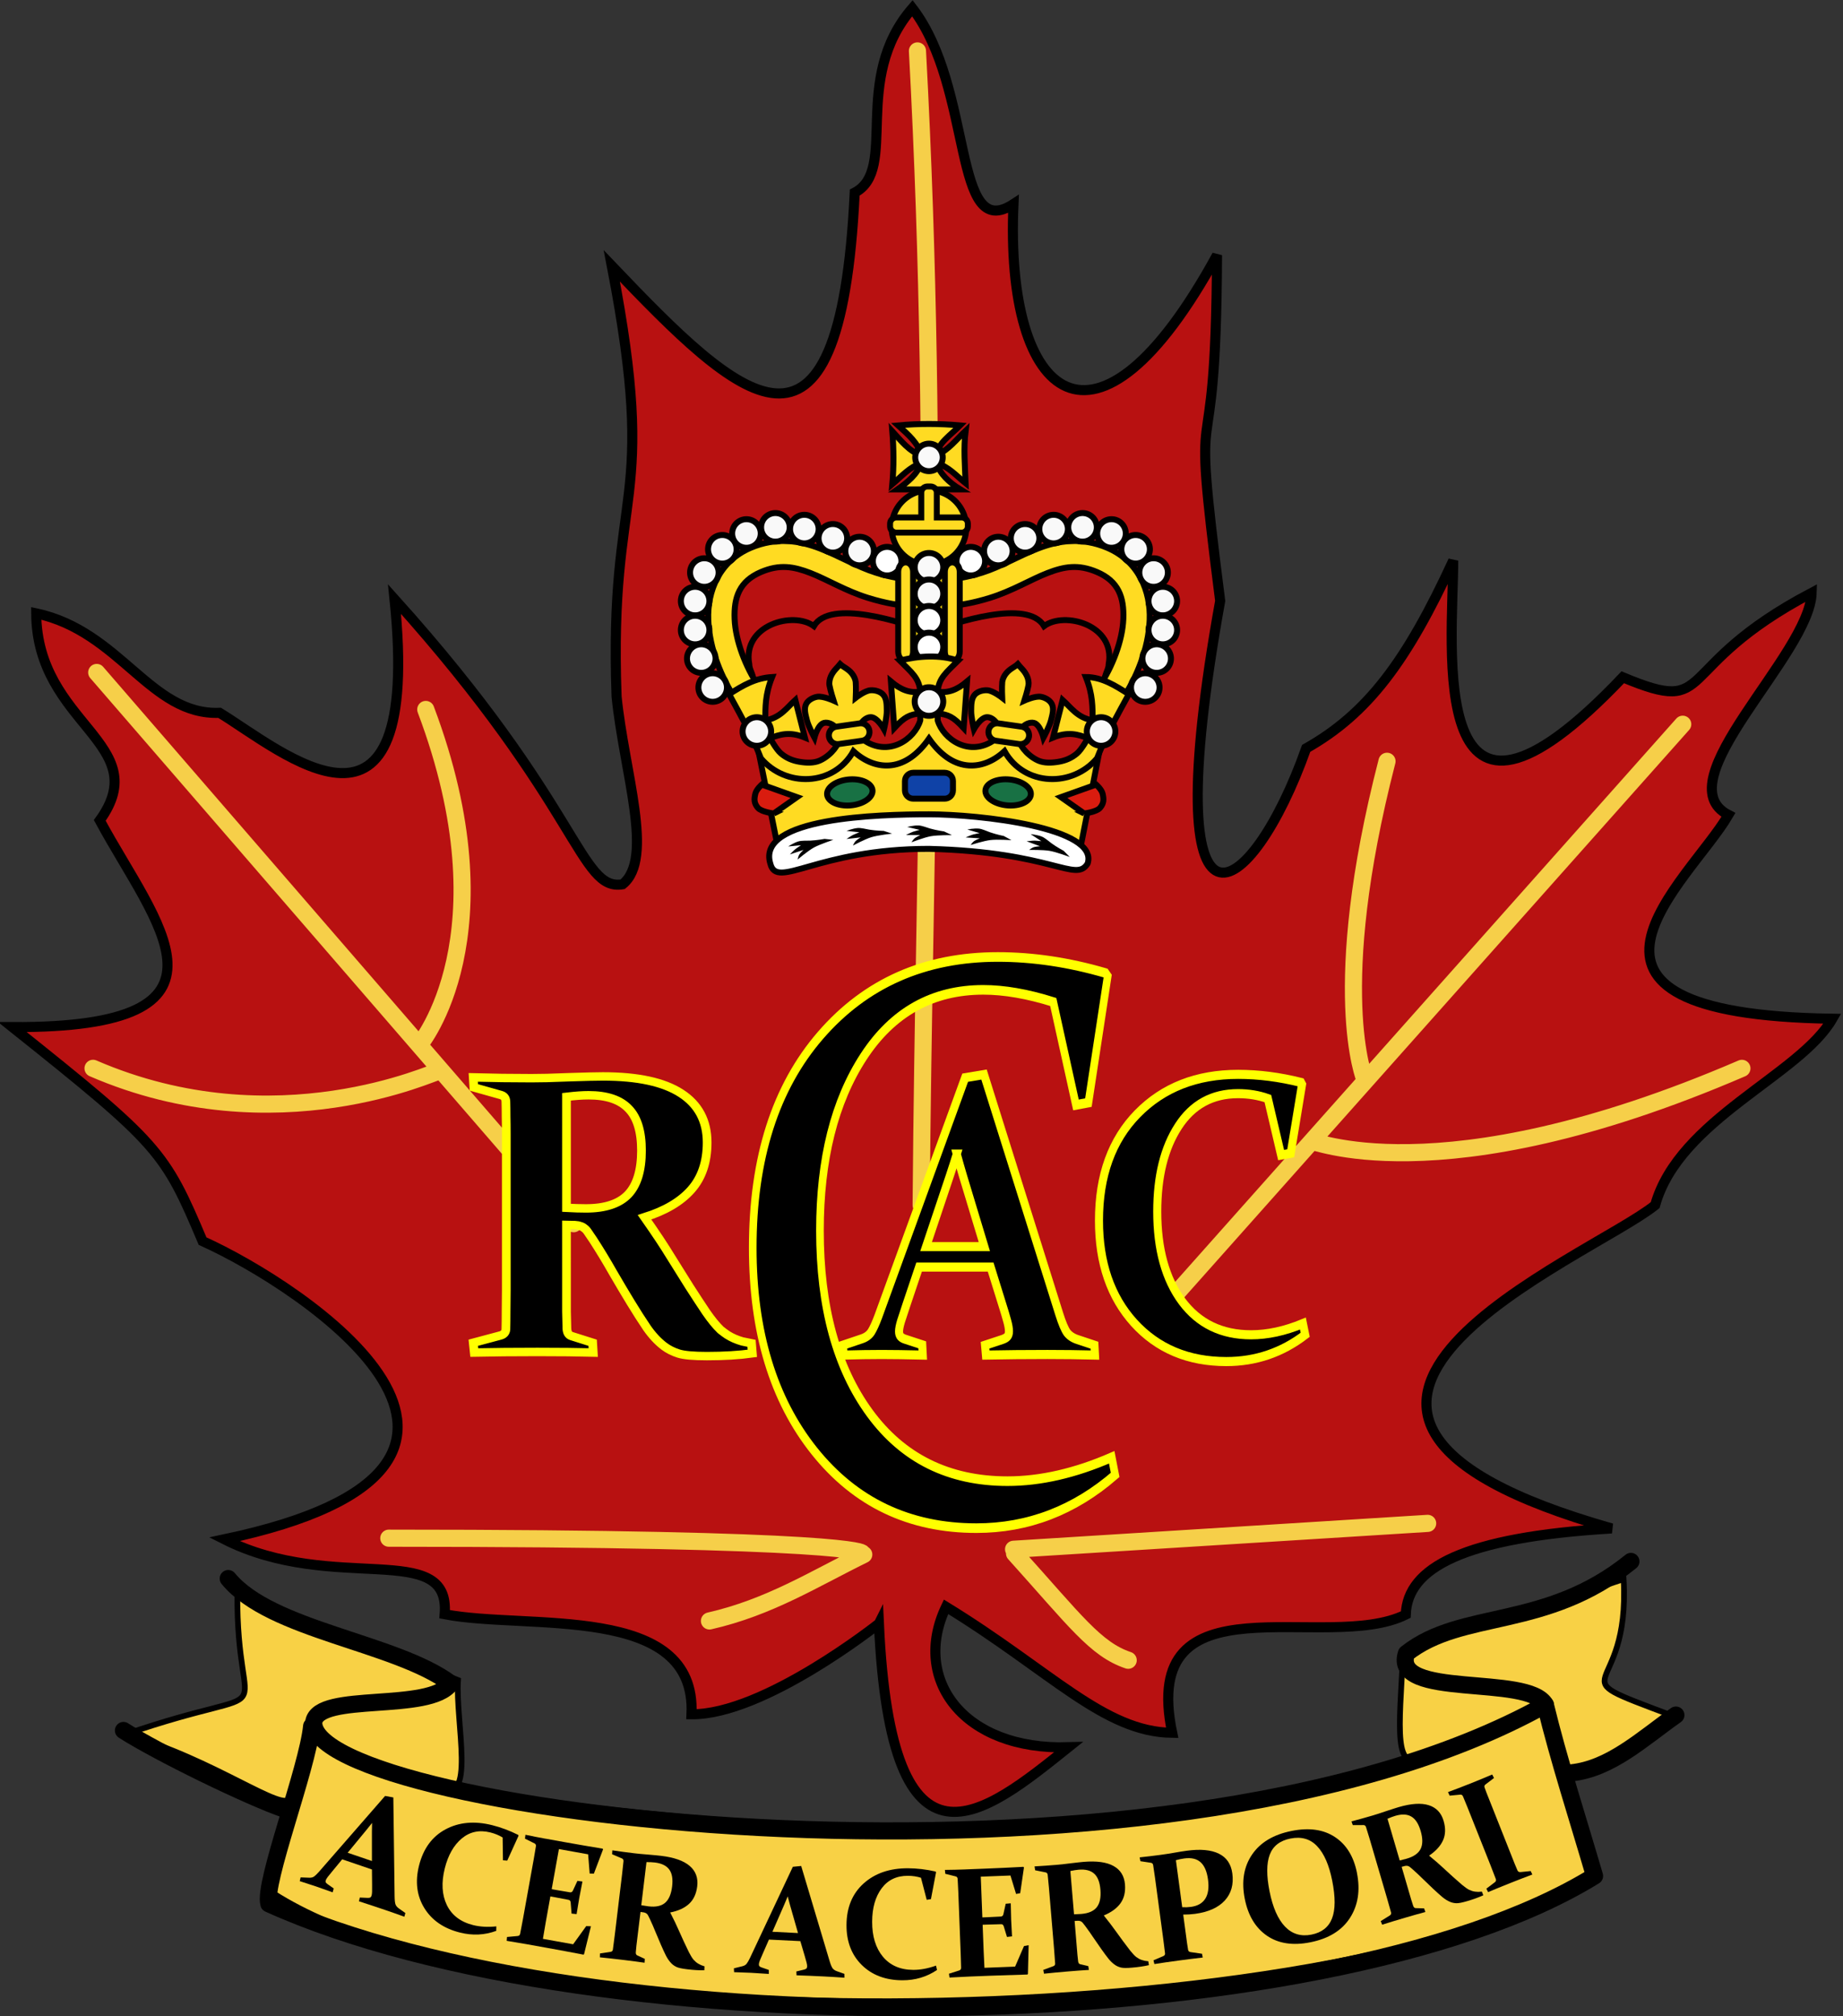 <?xml version="1.0" encoding="UTF-8" standalone="no"?>
<!-- Created with Inkscape (http://www.inkscape.org/) -->

<svg
   xmlns:dc="http://purl.org/dc/elements/1.1/"
   xmlns:cc="http://creativecommons.org/ns#"
   xmlns:rdf="http://www.w3.org/1999/02/22-rdf-syntax-ns#"
   xmlns:svg="http://www.w3.org/2000/svg"
   xmlns="http://www.w3.org/2000/svg"
   xmlns:sodipodi="http://sodipodi.sourceforge.net/DTD/sodipodi-0.dtd"
   xmlns:inkscape="http://www.inkscape.org/namespaces/inkscape"
   width="823.26"
   height="900"
   viewBox="0 0 217.821 238.125"
   version="1.1"
   id="svg4584"
   inkscape:version="0.92.1 r15371"
   sodipodi:docname="RCACC Badge.svg"
   inkscape:export-filename="C:\Users\McCracken\Desktop\Vexillography\Complete PNG\RCACC Badge.png"
   inkscape:export-xdpi="140.40219"
   inkscape:export-ydpi="140.40219">
  <rect x="0" y="0" width="217.821" height="238.125" fill="#333333" stroke="none"/>
  <defs
     id="defs4578">
    <inkscape:perspective
       id="perspective64650"
       inkscape:persp3d-origin="0.50000001 : 0.33333334 : 1"
       inkscape:vp_z="1 : 0.50000001 : 1"
       inkscape:vp_y="0 : 1000 : 0"
       inkscape:vp_x="0 : 0.50000001 : 1"
       sodipodi:type="inkscape:persp3d" />
    <inkscape:perspective
       sodipodi:type="inkscape:persp3d"
       inkscape:vp_x="0 : 526.1811 : 1"
       inkscape:vp_y="0 : 1000 : 0"
       inkscape:vp_z="744.0945 : 526.1811 : 1"
       inkscape:persp3d-origin="372.04725 : 350.7874 : 1"
       id="perspective64901" />
  </defs>
  <sodipodi:namedview
     id="base"
     pagecolor="#ffffff"
     bordercolor="#666666"
     borderopacity="1.0"
     inkscape:pageopacity="0.0"
     inkscape:pageshadow="2"
     inkscape:zoom="1.2782552"
     inkscape:cx="439.21567"
     inkscape:cy="415.90175"
     inkscape:document-units="px"
     inkscape:current-layer="layer1"
     showgrid="false"
     units="px"
     inkscape:window-width="1280"
     inkscape:window-height="750"
     inkscape:window-x="-8"
     inkscape:window-y="-8"
     inkscape:window-maximized="1"
     inkscape:snap-bbox="true"
     inkscape:snap-bbox-midpoints="true"
     inkscape:snap-nodes="false"
     inkscape:snap-bbox-edge-midpoints="false"
     inkscape:bbox-nodes="false"
     inkscape:snap-global="true"
     inkscape:pagecheckerboard="true" />
  <g
     inkscape:label="Layer 1"
     inkscape:groupmode="layer"
     id="layer1"
     transform="translate(0,-58.875)">
    <g
       transform="matrix(0.021,0,0,0.021,-207.472,-28.64)"
       id="g4291" />
    <g
       id="g4657"
       transform="matrix(2.995,0,0,2.995,0.493,-592.479)">
      <path
         sodipodi:nodetypes="ccccccccccccccccccccccccccccccc"
         inkscape:connector-curvature="0"
         id="path8735"
         d="m 34.519,281.511 c 0.483,10.587 4.165,7.526 7.476,4.877 -4.138,0.126 -6.196,-2.673 -4.827,-5.539 4.145,2.539 6.228,4.937 8.924,4.97 -1.321,-6.316 6.09,-3.104 9.218,-4.663 0.061,-1.852 2.291,-3.049 8.126,-3.397 -16.173,-4.591 -0.835,-10.683 1.715,-12.752 0.943,-3.383 5.714,-5.124 6.993,-7.35 -12.159,-0.181 -5.633,-5.408 -4.102,-8.038 -2.558,-1.315 3.213,-6.315 3.285,-8.759 -5.624,2.961 -3.725,4.889 -7.454,3.33 -7.819,8.228 -6.702,-1.167 -6.691,-4.599 -1.832,3.972 -3.371,6.031 -5.803,7.404 -2.14,6.048 -6.034,8.849 -3.393,-5.817 -1.232,-9.615 -0.167,-3.684 -0.125,-13.635 -4.778,8.747 -8.378,5.749 -8.032,-2.015 -2.429,1.585 -1.55,-4.546 -3.989,-7.724 -2.439,2.812 -0.53,6.356 -2.276,7.273 -0.578,12.019 -4.584,8.126 -9.585,2.891 1.864,9.665 -0.122,8.482 0.188,16.985 0.3,2.983 1.5,6.389 0.238,7.402 -1.701,0.282 -1.641,-3.075 -9.001,-11.247 1.112,10.819 -4.452,5.983 -6.901,4.485 -2.742,0.109 -3.908,-3.211 -7.239,-3.923 0.028,4.401 4.701,5.124 2.508,8.165 2.189,4.063 6.085,8.198 -3.448,8.151 5.804,4.628 6.007,4.897 7.505,8.441 3.981,1.791 14.645,8.848 0.861,11.76 4.329,2.181 8.932,-0.013 8.693,2.955 3.266,0.632 9.948,-0.467 9.74,3.945 2.859,0.029 7.396,-3.576 7.396,-3.576 z"
         style="fill:#b81111;fill-opacity:1;stroke:#000000;stroke-width:0.397;stroke-linecap:butt;stroke-linejoin:miter;stroke-miterlimit:4;stroke-dasharray:none;stroke-opacity:1" />
      <path
         sodipodi:nodetypes="cccccccccccccccccccccc"
         inkscape:connector-curvature="0"
         d="m 36.04,219.489 c 0.912,16.9 0.259,30.671 0.146,45.522 m 19.987,12.548 -16.34,1.021 m 4.523,4.377 c -1.285,-0.431 -2.082,-1.546 -4.485,-4.213 m -12.039,2.663 c 2.365,-0.537 4.14,-1.665 6.089,-2.619 m -18.743,-0.645 c 18.382,0 18.674,0.584 18.674,0.584 m 34.722,-19.113 c -12.136,5.225 -17.172,2.669 -16.923,2.918 m 2.918,-15.028 c -2.334,9.046 -0.875,12.548 -0.875,12.548 M 66.239,246.043 46.106,268.659 M 16.637,245.46 c 3.355,8.9 -0.23,13.2 -0.23,13.2 m -12.9,0.953 c 7.242,3.136 13.584,0.058 13.568,0.146 M 3.652,244.001 c 17.945,20.718 18.82,21.74 18.82,21.74"
         style="fill:none;stroke:#f6cf49;stroke-width:0.676;stroke-linecap:round;stroke-linejoin:bevel;stroke-miterlimit:4;stroke-dasharray:none;stroke-opacity:1"
         id="path10520" />
      <g
         aria-label="R"
         transform="matrix(0.273,0,0,0.264,-97.832,188.804)"
         style="font-style:normal;font-variant:normal;font-weight:bold;font-stretch:normal;font-size:60px;line-height:1.25;font-family:Constantia;-inkscape-font-specification:'Constantia, Bold';font-variant-ligatures:normal;font-variant-caps:normal;font-variant-numeric:normal;font-feature-settings:normal;text-align:start;letter-spacing:0px;word-spacing:0px;writing-mode:lr-tb;text-anchor:start;fill:#000000;fill-opacity:1;stroke:#ffff00;stroke-width:1.259;stroke-miterlimit:4;stroke-dasharray:none;stroke-opacity:1"
         id="flowRoot8737-84">
        <path
           d="m 439.641,301.387 q 0,1.758 0,3.164 0.029,1.377 0.059,2.52 0.029,0.938 0.674,1.143 l 3.047,0.996 0.088,1.465 q -3.252,-0.088 -8.057,-0.088 -5.127,0 -9.141,0.088 l -0.146,-1.465 3.926,-1.084 q 0.732,-0.205 0.791,-0.908 0.029,-1.172 0.029,-2.607 0.029,-1.465 0.029,-3.223 v -23.35 q 0,-1.465 -0.029,-2.666 0,-1.201 -0.029,-2.197 -0.029,-0.762 -0.703,-0.967 l -3.926,-1.143 -0.088,-1.494 q 4.102,0.117 8.408,0.117 0.908,0 2.256,-0.029 1.348,-0.059 3.281,-0.117 1.758,-0.059 2.93,-0.088 1.201,-0.029 1.875,-0.029 7.529,0 11.279,2.52 3.779,2.52 3.779,7.354 0,4.365 -2.314,7.061 -2.285,2.666 -6.738,4.102 2.461,3.633 3.779,5.889 1.348,2.256 2.695,4.453 1.348,2.168 2.432,3.838 1.113,1.67 2.08,2.637 0.527,0.439 0.996,0.762 0.498,0.322 1.025,0.557 0.527,0.234 1.113,0.41 0.615,0.146 1.348,0.293 l 0.117,1.494 q -2.871,0.41 -6.563,0.41 -2.93,0 -4.102,-0.381 -1.172,-0.381 -2.08,-1.084 -1.348,-1.055 -2.49,-2.754 -1.113,-1.699 -2.373,-3.838 -1.26,-2.139 -2.607,-4.541 -1.318,-2.402 -2.783,-4.746 -0.439,-0.674 -0.732,-1.113 -0.264,-0.439 -0.557,-0.645 -0.264,-0.234 -0.586,-0.322 -0.293,-0.117 -0.762,-0.146 l -1.23,-0.029 z m 0,-12.334 q 1.553,0.088 2.813,0.088 4.16,0 6.094,-2.08 1.934,-2.109 1.934,-6.563 0,-4.307 -1.875,-6.27 -1.846,-1.992 -5.772,-1.992 -0.674,0 -1.465,0.059 -0.762,0.059 -1.729,0.176 z"
           style=""
           id="path4659" />
      </g>
      <g
         aria-label="AC"
         transform="matrix(0.235,0,0,0.265,-66.061,188.593)"
         style="font-style:normal;font-variant:normal;font-weight:bold;font-stretch:normal;font-size:60px;line-height:1.25;font-family:Constantia;-inkscape-font-specification:'Constantia, Bold';font-variant-ligatures:normal;font-variant-caps:normal;font-variant-numeric:normal;font-feature-settings:normal;text-align:start;letter-spacing:0px;word-spacing:0px;writing-mode:lr-tb;text-anchor:start;fill:#000000;fill-opacity:1;stroke:#ffff00;stroke-width:1.354;stroke-miterlimit:4;stroke-dasharray:none;stroke-opacity:1"
         id="flowRoot8737-7-4">
        <path
           d="m 434.748,297.578 -2.08,5.479 q -0.615,1.611 -0.967,2.607 -0.322,0.967 -0.322,1.494 0,0.498 0.264,0.762 0.264,0.264 0.82,0.41 l 2.812,0.82 0.088,1.523 q -4.248,-0.088 -6.914,-0.088 -2.783,0 -6.357,0.088 l -0.146,-1.465 3.135,-0.938 q 1.113,-0.322 1.641,-1.055 0.527,-0.762 1.172,-2.285 l 14.59,-35.537 3.164,-0.469 12.627,35.625 q 0.732,2.051 1.318,2.783 0.615,0.703 1.729,1.025 l 2.871,0.85 0.088,1.465 q -3.955,-0.088 -7.969,-0.088 -5.303,0 -10.342,0.088 l -0.146,-1.465 2.9,-0.85 q 0.586,-0.176 0.85,-0.439 0.264,-0.264 0.264,-0.791 0,-0.586 -0.293,-1.523 -0.293,-0.967 -0.85,-2.52 l -1.934,-5.508 z m 6.328,-16.816 q -0.527,1.523 -1.143,3.164 l -4.014,10.605 h 9.785 l -3.604,-10.576 q -0.557,-1.67 -1.025,-3.193 z"
           style=""
           id="path4662" />
        <path
           d="m 497.15,280.644 -1.611,0.264 -2.227,-8.408 q -2.314,-0.732 -5.01,-0.732 -6.475,0 -10.02,4.863 -3.545,4.834 -3.545,12.686 0,8.379 4.16,13.359 4.189,4.98 11.602,4.98 4.131,0 8.701,-1.67 l 0.381,1.67 q -5.859,3.984 -13.242,3.984 -9.58,0 -15.498,-5.771 -5.889,-5.771 -5.889,-15.205 0,-10.049 6.475,-15.908 6.475,-5.859 16.904,-5.859 5.156,0 10.547,1.201 l 0.176,0.293 z"
           style=""
           id="path4664" />
      </g>
      <g
         aria-label="C"
         transform="matrix(0.419,0,0,0.527,-149.169,113.512)"
         style="font-style:normal;font-variant:normal;font-weight:normal;font-stretch:normal;font-size:60px;line-height:1.25;font-family:Constantia;-inkscape-font-specification:'Constantia, Normal';font-variant-ligatures:normal;font-variant-caps:normal;font-variant-numeric:normal;font-feature-settings:normal;text-align:start;letter-spacing:0px;word-spacing:0px;writing-mode:lr-tb;text-anchor:start;fill:#000000;fill-opacity:1;stroke:#ffff00;stroke-width:0.719;stroke-miterlimit:4;stroke-dasharray:none;stroke-opacity:1"
         id="flowRoot8737-8-5">
        <path
           d="m 458.127,279.795 -1.172,0.176 -2.139,-7.705 q -3.633,-0.908 -6.592,-0.908 -7.178,0 -11.279,5.01 -4.102,5.01 -4.102,13.008 0,8.555 4.687,13.652 4.687,5.098 12.978,5.098 4.658,0 9.814,-1.787 l 0.322,1.318 q -5.771,3.984 -13.066,3.984 -9.463,0 -15.264,-5.771 -5.801,-5.771 -5.801,-15.205 0,-10.049 6.387,-15.908 6.387,-5.859 16.699,-5.859 4.951,0 10.137,1.201 l 0.205,0.234 z"
           style=""
           id="path4667" />
      </g>
      <path
         sodipodi:nodetypes="ccccccccccccc"
         inkscape:connector-curvature="0"
         id="path11843"
         d="m 4.789,285.877 c 3.483,0.974 6.287,3.145 6.487,2.506 -0.239,1.447 -0.576,2.378 -0.885,3.612 9.682,6.58 43.926,5.33 52.263,-0.663 l -1.032,-3.686 c 0,0 4.654,-2.234 4.138,-2.529 -4.669,-1.759 -1.582,-0.509 -1.853,-5.359 l -8.698,2.875 c -0.169,3.129 -0.383,4.77 0.811,4.128 -13.137,3.71 -25.799,3.26 -38.88,1.148 1.517,0.95 0.659,-2.511 0.77,-4.171 l -8.708,-3.466 c -0.054,5.708 2.084,3.373 -4.413,5.604 z"
         style="fill:#f8d145;fill-opacity:1;stroke:#000000;stroke-width:0.225px;stroke-linecap:butt;stroke-linejoin:miter;stroke-opacity:1" />
      <path
         sodipodi:nodetypes="cccccc"
         inkscape:connector-curvature="0"
         id="path11845"
         d="m 8.842,279.735 c 1.679,2.048 6.58,2.511 8.775,4.135 -0.812,1.157 -5.208,0.333 -5.4,1.519 -0.225,3.622 33.34,7.823 48.602,-0.675 -0.666,-1.223 -6.085,-0.207 -5.485,-2.025 2.194,-1.736 5.508,-0.909 8.86,-3.629"
         style="fill:none;stroke:#000000;stroke-width:0.676;stroke-linecap:round;stroke-linejoin:round;stroke-miterlimit:4;stroke-dasharray:none;stroke-opacity:1" />
      <path
         sodipodi:nodetypes="cc"
         inkscape:connector-curvature="0"
         id="path11847"
         d="m 4.707,285.727 c 1.338,0.858 4.946,2.626 6.413,3.122"
         style="fill:none;stroke:#000000;stroke-width:0.676;stroke-linecap:round;stroke-linejoin:round;stroke-miterlimit:4;stroke-dasharray:none;stroke-opacity:1" />
      <path
         sodipodi:nodetypes="cc"
         inkscape:connector-curvature="0"
         id="path11847-7"
         d="m 65.969,285.12 c -1.338,0.943 -2.583,2.12 -4.135,2.278"
         style="fill:none;stroke:#000000;stroke-width:0.676;stroke-linecap:round;stroke-linejoin:round;stroke-miterlimit:4;stroke-dasharray:none;stroke-opacity:1" />
      <path
         sodipodi:nodetypes="cccc"
         inkscape:connector-curvature="0"
         id="path11866"
         d="m 12.133,285.558 c -0.169,1.688 -1.917,6.194 -1.688,7.004 12.9,5.822 41.722,5.433 52.314,-1.097 -0.66,-2.257 -1.423,-4.609 -1.941,-6.751"
         style="fill:none;stroke:#000000;stroke-width:0.676;stroke-linecap:round;stroke-linejoin:round;stroke-miterlimit:4;stroke-dasharray:none;stroke-opacity:1" />
      <g
         id="text5616"
         style="font-style:normal;font-variant:normal;font-weight:bold;font-stretch:normal;font-size:7.287px;line-height:1.25;font-family:Constantia;-inkscape-font-specification:'Constantia, Bold';font-variant-ligatures:normal;font-variant-caps:normal;font-variant-numeric:normal;font-feature-settings:normal;text-align:start;letter-spacing:0px;word-spacing:0px;writing-mode:lr-tb;text-anchor:start;fill:#000000;fill-opacity:1;stroke:none;stroke-width:0.321"
         transform="matrix(0.851,0,0,0.851,-75.372,57.065)"
         aria-label="ACER ACERPORI">
        <path
           id="path5622"
           style="stroke-width:0.321"
           d="m 104.243,274.668 -0.453,0.549 q -0.134,0.161 -0.213,0.262 -0.075,0.099 -0.096,0.159 -0.019,0.057 5.3e-4,0.098 0.02,0.041 0.078,0.079 l 0.291,0.204 -0.05,0.179 q -0.485,-0.176 -0.792,-0.28 -0.32,-0.109 -0.734,-0.238 l 0.04,-0.174 0.397,0.015 q 0.141,0.006 0.23,-0.057 0.09,-0.067 0.224,-0.217 l 3.067,-3.516 0.382,0.07 0.059,4.59 q 0.004,0.264 0.043,0.372 0.043,0.105 0.159,0.185 l 0.297,0.21 -0.047,0.172 q -0.451,-0.165 -0.913,-0.322 -0.61,-0.207 -1.193,-0.394 l 0.04,-0.174 0.367,0.016 q 0.074,0.003 0.115,-0.017 0.041,-0.02 0.061,-0.081 0.023,-0.067 0.026,-0.187 0.004,-0.123 8.3e-4,-0.323 l -0.007,-0.709 z m 1.385,-1.686 q -0.12,0.155 -0.255,0.319 l -0.876,1.063 1.125,0.383 -7.7e-4,-1.357 q 0.001,-0.214 0.007,-0.407 z"
           inkscape:connector-curvature="0" />
        <path
           id="path5624"
           style="stroke-width:0.321"
           d="m 111.896,274.729 -0.198,-0.016 -0.015,-1.056 q -0.251,-0.154 -0.569,-0.234 -0.763,-0.19 -1.324,0.278 -0.56,0.465 -0.791,1.391 -0.246,0.987 0.097,1.697 0.347,0.71 1.221,0.928 0.487,0.121 1.074,0.059 l -0.004,0.208 q -0.808,0.297 -1.678,0.08 -1.129,-0.282 -1.657,-1.136 -0.524,-0.853 -0.247,-1.965 0.296,-1.184 1.231,-1.684 0.935,-0.5 2.164,-0.193 0.608,0.152 1.208,0.452 l 0.012,0.04 z"
           inkscape:connector-curvature="0" />
        <path
           id="path5626"
           style="stroke-width:0.321"
           d="m 113.668,273.711 0.886,0.16 q 0.851,0.153 1.767,0.304 l 0.019,0.032 -0.427,1.127 -0.194,-0.006 -0.071,-0.891 -1.355,-0.244 -0.335,1.859 0.189,0.034 q 0.305,0.055 0.656,0.111 0.092,0.013 0.136,-0.073 l 0.212,-0.457 0.233,0.031 q -0.102,0.506 -0.147,0.758 -0.044,0.245 -0.124,0.751 l -0.234,-0.024 -0.041,-0.517 q -0.011,-0.1 -0.091,-0.118 -0.356,-0.071 -0.664,-0.127 l -0.186,-0.033 -0.216,1.201 q -0.069,0.385 -0.13,0.765 l 1.401,0.252 0.607,-0.842 0.219,0.007 -0.32,1.295 -0.029,0.02 q -0.87,-0.168 -1.697,-0.316 l -0.928,-0.167 q -0.452,-0.081 -0.933,-0.157 l 0.014,-0.178 0.493,-0.045 q 0.092,-0.009 0.114,-0.091 0.029,-0.139 0.06,-0.311 0.035,-0.174 0.073,-0.385 l 0.503,-2.791 q 0.032,-0.175 0.054,-0.319 0.026,-0.144 0.044,-0.263 0.013,-0.092 -0.063,-0.131 l -0.445,-0.221 0.022,-0.18 q 0.488,0.102 0.929,0.182 z"
           inkscape:connector-curvature="0" />
        <path
           id="path5628"
           style="stroke-width:0.321"
           d="m 117.933,278.284 q -0.025,0.212 -0.046,0.382 -0.016,0.166 -0.029,0.305 -0.01,0.113 0.065,0.148 l 0.353,0.164 -0.011,0.178 q -0.391,-0.058 -0.97,-0.128 -0.618,-0.074 -1.103,-0.122 l 0.004,-0.179 0.489,-0.074 q 0.091,-0.014 0.109,-0.098 0.021,-0.141 0.041,-0.314 0.025,-0.176 0.05,-0.388 l 0.339,-2.816 q 0.021,-0.177 0.035,-0.322 0.017,-0.145 0.028,-0.265 0.008,-0.092 -0.071,-0.127 l -0.457,-0.195 0.011,-0.181 q 0.493,0.074 1.012,0.136 0.11,0.013 0.272,0.029 0.163,0.013 0.397,0.034 0.213,0.018 0.355,0.032 0.145,0.014 0.227,0.024 0.908,0.109 1.324,0.468 0.419,0.359 0.349,0.942 -0.063,0.526 -0.382,0.818 -0.314,0.288 -0.872,0.397 0.244,0.474 0.37,0.765 0.13,0.292 0.26,0.576 0.131,0.281 0.238,0.498 0.11,0.218 0.213,0.348 0.057,0.061 0.109,0.106 0.055,0.046 0.116,0.082 0.06,0.036 0.128,0.066 0.072,0.027 0.158,0.055 l -0.008,0.182 q -0.352,0.008 -0.797,-0.046 -0.353,-0.043 -0.489,-0.105 -0.136,-0.063 -0.235,-0.161 -0.147,-0.147 -0.26,-0.368 -0.11,-0.221 -0.23,-0.497 -0.121,-0.276 -0.248,-0.585 -0.124,-0.309 -0.267,-0.613 -0.043,-0.088 -0.072,-0.145 -0.025,-0.057 -0.058,-0.086 -0.028,-0.032 -0.066,-0.047 -0.034,-0.018 -0.09,-0.029 l -0.148,-0.021 z m 0.179,-1.487 q 0.186,0.033 0.338,0.051 0.502,0.06 0.765,-0.162 0.264,-0.226 0.328,-0.763 0.062,-0.519 -0.135,-0.783 -0.194,-0.267 -0.667,-0.324 -0.081,-0.01 -0.177,-0.014 -0.093,-0.004 -0.211,-0.004 z"
           inkscape:connector-curvature="0" />
        <path
           id="path5630"
           style="stroke-width:0.321"
           d="m 124.032,278.388 -0.286,0.652 q -0.084,0.192 -0.133,0.31 -0.045,0.115 -0.048,0.179 -0.003,0.06 0.027,0.094 0.03,0.034 0.097,0.055 l 0.336,0.117 10e-4,0.185 q -0.515,-0.036 -0.838,-0.053 -0.338,-0.017 -0.772,-0.028 l -0.009,-0.179 0.386,-0.095 q 0.137,-0.032 0.205,-0.118 0.069,-0.089 0.156,-0.27 l 1.986,-4.222 0.387,-0.038 1.315,4.398 q 0.076,0.253 0.143,0.346 0.07,0.089 0.203,0.135 l 0.343,0.121 0.002,0.178 q -0.479,-0.035 -0.966,-0.059 -0.643,-0.032 -1.255,-0.052 l -0.009,-0.179 0.357,-0.085 q 0.072,-0.018 0.106,-0.048 0.034,-0.03 0.037,-0.094 0.004,-0.071 -0.026,-0.187 -0.03,-0.119 -0.088,-0.311 l -0.201,-0.68 z m 0.87,-2.001 q -0.073,0.182 -0.158,0.377 l -0.551,1.262 1.187,0.06 -0.373,-1.305 q -0.057,-0.206 -0.105,-0.394 z"
           inkscape:connector-curvature="0" />
        <path
           id="path5632"
           style="stroke-width:0.321"
           d="m 131.544,276.514 -0.196,0.031 -0.266,-1.022 q -0.281,-0.09 -0.608,-0.091 -0.786,-0.003 -1.219,0.585 -0.433,0.585 -0.437,1.539 -0.004,1.018 0.498,1.625 0.506,0.607 1.406,0.611 0.502,0.002 1.058,-0.198 l 0.045,0.203 q -0.714,0.481 -1.61,0.477 -1.164,-0.005 -1.879,-0.709 -0.712,-0.704 -0.707,-1.85 0.005,-1.22 0.795,-1.929 0.789,-0.708 2.056,-0.703 0.626,0.003 1.28,0.151 l 0.021,0.036 z"
           inkscape:connector-curvature="0" />
        <path
           id="path5634"
           style="stroke-width:0.321"
           d="m 133.14,275.136 0.9,-0.035 q 0.864,-0.034 1.791,-0.084 l 0.026,0.028 -0.174,1.193 -0.191,0.036 -0.261,-0.855 -1.376,0.053 0.073,1.888 0.192,-0.007 q 0.309,-0.012 0.665,-0.033 0.092,-0.007 0.117,-0.101 l 0.109,-0.492 0.234,-0.02 q 0.009,0.516 0.019,0.772 0.01,0.249 0.04,0.76 l -0.234,0.027 -0.151,-0.496 q -0.032,-0.095 -0.114,-0.095 -0.363,0.007 -0.676,0.019 l -0.188,0.007 0.047,1.22 q 0.015,0.391 0.037,0.775 l 1.422,-0.055 0.412,-0.953 0.216,-0.04 -0.034,1.333 -0.024,0.026 q -0.886,0.024 -1.725,0.056 l -0.942,0.037 q -0.459,0.018 -0.945,0.047 l -0.025,-0.177 0.471,-0.15 q 0.088,-0.028 0.092,-0.114 -0.002,-0.142 -0.009,-0.317 -0.003,-0.178 -0.012,-0.391 l -0.11,-2.834 q -0.007,-0.178 -0.016,-0.323 -0.006,-0.146 -0.014,-0.267 -0.007,-0.092 -0.09,-0.114 l -0.482,-0.12 -0.018,-0.181 q 0.498,-0.005 0.946,-0.022 z"
           inkscape:connector-curvature="0" />
        <path
           id="path5636"
           style="stroke-width:0.321"
           d="m 138.305,278.711 q 0.018,0.213 0.032,0.383 0.018,0.166 0.033,0.304 0.013,0.113 0.093,0.131 l 0.379,0.089 0.026,0.176 q -0.394,0.022 -0.976,0.071 -0.62,0.052 -1.105,0.104 l -0.033,-0.176 0.464,-0.171 q 0.087,-0.032 0.086,-0.118 -0.008,-0.142 -0.023,-0.316 -0.011,-0.178 -0.029,-0.39 l -0.238,-2.826 q -0.015,-0.177 -0.031,-0.322 -0.012,-0.145 -0.026,-0.266 -0.011,-0.092 -0.095,-0.11 l -0.487,-0.098 -0.026,-0.18 q 0.498,-0.028 1.019,-0.071 0.11,-0.009 0.273,-0.026 0.163,-0.021 0.396,-0.048 0.212,-0.025 0.354,-0.041 0.145,-0.016 0.227,-0.023 0.911,-0.077 1.391,0.19 0.483,0.266 0.532,0.851 0.044,0.528 -0.208,0.878 -0.249,0.346 -0.774,0.565 0.335,0.415 0.517,0.674 0.186,0.259 0.372,0.511 0.185,0.249 0.333,0.44 0.152,0.191 0.279,0.298 0.068,0.048 0.128,0.082 0.064,0.034 0.13,0.057 0.066,0.023 0.139,0.038 0.076,0.011 0.166,0.022 l 0.029,0.18 q -0.343,0.079 -0.79,0.116 -0.355,0.03 -0.5,-0.004 -0.146,-0.034 -0.263,-0.11 -0.174,-0.114 -0.329,-0.308 -0.152,-0.194 -0.326,-0.44 -0.174,-0.246 -0.362,-0.523 -0.184,-0.277 -0.385,-0.546 -0.06,-0.077 -0.1,-0.127 -0.036,-0.051 -0.074,-0.072 -0.034,-0.026 -0.074,-0.033 -0.037,-0.011 -0.094,-0.01 l -0.149,0.009 z m -0.126,-1.493 q 0.189,-0.005 0.341,-0.018 0.503,-0.042 0.716,-0.314 0.213,-0.275 0.167,-0.814 -0.044,-0.521 -0.291,-0.74 -0.244,-0.222 -0.719,-0.182 -0.082,0.007 -0.177,0.022 -0.092,0.015 -0.207,0.039 z"
           inkscape:connector-curvature="0" />
        <path
           id="path5638"
           style="stroke-width:0.321"
           d="m 143.196,276.888 q 0.206,0.012 0.404,-0.015 0.462,-0.062 0.664,-0.376 0.205,-0.318 0.128,-0.893 -0.075,-0.557 -0.341,-0.798 -0.266,-0.244 -0.76,-0.178 -0.194,0.026 -0.388,0.081 z m 0.175,1.298 q 0.028,0.212 0.051,0.381 0.026,0.165 0.047,0.299 0.014,0.081 0.107,0.101 l 0.538,0.078 0.034,0.175 q -0.548,0.063 -1.144,0.143 -0.617,0.083 -1.099,0.159 l -0.041,-0.174 0.455,-0.194 q 0.088,-0.041 0.081,-0.122 -0.015,-0.142 -0.039,-0.314 -0.02,-0.177 -0.049,-0.388 l -0.378,-2.811 q -0.024,-0.176 -0.047,-0.32 -0.019,-0.145 -0.039,-0.264 -0.016,-0.091 -0.1,-0.105 l -0.491,-0.074 -0.035,-0.178 q 0.496,-0.052 0.979,-0.117 0.331,-0.045 0.64,-0.1 0.312,-0.056 0.569,-0.091 0.952,-0.128 1.487,0.138 0.534,0.262 0.622,0.911 0.103,0.765 -0.351,1.261 -0.451,0.491 -1.378,0.616 -0.25,0.034 -0.548,0.034 z"
           inkscape:connector-curvature="0" />
        <path
           id="path5640"
           style="stroke-width:0.321"
           d="m 147.246,276.155 q 0.223,1.117 0.719,1.634 0.495,0.514 1.224,0.369 0.719,-0.144 0.953,-0.749 0.238,-0.606 0.008,-1.758 -0.216,-1.082 -0.695,-1.588 -0.479,-0.51 -1.24,-0.358 -0.736,0.147 -0.963,0.755 -0.224,0.604 -0.006,1.696 z m 4.052,-0.857 q 0.241,1.207 -0.323,2.086 -0.565,0.875 -1.835,1.129 -1.214,0.243 -2.012,-0.302 -0.799,-0.548 -1.03,-1.706 -0.241,-1.207 0.334,-2.052 0.574,-0.848 1.838,-1.1 1.214,-0.243 2.009,0.284 0.794,0.523 1.021,1.661 z"
           inkscape:connector-curvature="0" />
        <path
           id="path5642"
           style="stroke-width:0.321"
           d="m 153.704,276.159 q 0.06,0.205 0.108,0.369 0.051,0.159 0.093,0.292 0.035,0.108 0.118,0.11 l 0.389,0.012 0.06,0.168 q -0.382,0.101 -0.942,0.265 -0.598,0.175 -1.062,0.323 l -0.067,-0.166 0.42,-0.261 q 0.078,-0.049 0.061,-0.133 -0.037,-0.138 -0.086,-0.305 -0.047,-0.172 -0.107,-0.377 l -0.798,-2.721 q -0.05,-0.171 -0.095,-0.31 -0.041,-0.14 -0.079,-0.255 -0.029,-0.088 -0.115,-0.089 l -0.497,10e-4 -0.061,-0.171 q 0.482,-0.127 0.984,-0.274 0.106,-0.031 0.262,-0.081 0.155,-0.053 0.378,-0.126 0.203,-0.067 0.338,-0.11 0.139,-0.044 0.218,-0.068 0.877,-0.257 1.401,-0.092 0.527,0.164 0.692,0.728 0.149,0.509 -0.028,0.902 -0.175,0.389 -0.645,0.708 0.411,0.339 0.642,0.557 0.234,0.217 0.466,0.427 0.231,0.207 0.415,0.364 0.187,0.157 0.333,0.236 0.076,0.033 0.142,0.055 0.069,0.021 0.139,0.03 0.07,0.009 0.144,0.01 0.077,-0.004 0.167,-0.012 l 0.065,0.17 q -0.321,0.146 -0.751,0.272 -0.341,0.1 -0.491,0.096 -0.15,-0.004 -0.279,-0.055 -0.193,-0.077 -0.384,-0.236 -0.188,-0.16 -0.408,-0.366 -0.22,-0.206 -0.459,-0.44 -0.236,-0.235 -0.487,-0.458 -0.074,-0.064 -0.123,-0.105 -0.046,-0.042 -0.087,-0.056 -0.039,-0.018 -0.079,-0.018 -0.038,-0.004 -0.094,0.009 l -0.144,0.039 z m -0.422,-1.437 q 0.184,-0.043 0.331,-0.086 0.485,-0.142 0.639,-0.451 0.153,-0.312 9.9e-4,-0.831 -0.147,-0.502 -0.433,-0.667 -0.283,-0.169 -0.741,-0.035 -0.079,0.023 -0.169,0.057 -0.087,0.033 -0.195,0.08 z"
           inkscape:connector-curvature="0" />
        <path
           id="path5644"
           style="stroke-width:0.321"
           d="m 158.479,274.539 q 0.079,0.198 0.143,0.36 0.068,0.161 0.122,0.288 0.037,0.085 0.158,0.071 l 0.453,-0.046 0.076,0.161 q -0.464,0.173 -1.022,0.395 -0.579,0.23 -1.028,0.42 l -0.082,-0.159 0.394,-0.299 q 0.073,-0.056 0.049,-0.138 -0.049,-0.134 -0.114,-0.296 -0.062,-0.167 -0.141,-0.365 l -1.048,-2.635 q -0.066,-0.165 -0.123,-0.3 -0.054,-0.136 -0.102,-0.247 -0.037,-0.085 -0.123,-0.078 l -0.494,0.047 -0.077,-0.165 q 0.465,-0.17 1.024,-0.392 0.575,-0.229 1.026,-0.423 l 0.084,0.162 -0.394,0.299 q -0.071,0.051 -0.046,0.133 0.044,0.12 0.096,0.261 0.054,0.136 0.117,0.294 z"
           inkscape:connector-curvature="0" />
      </g>
      <g
         inkscape:label="Layer 1"
         id="layer1-1"
         transform="matrix(1.22,0,0,1.22,26.219,-108.846)">
        <g
           transform="matrix(0.265,0,0,0.265,-191.027,244.129)"
           id="g8634">
          <path
             style="display:inline;fill:#b81111;fill-opacity:1;stroke:#000000;stroke-width:0.726;stroke-linecap:butt;stroke-linejoin:miter;stroke-miterlimit:4;stroke-dasharray:none;stroke-opacity:1"
             d="m 739.425,183.552 -5.234,-1.247 c 0,0 -3.748,-4.372 -4.043,-6.989 -0.136,-1.205 0.986,-3.116 1.022,-4.327 0.019,-0.627 -0.467,-1.209 -0.464,-1.835 -0.883,-4.799 5.385,-6.519 7.884,-4.657 2.012,-3.386 10.858,-0.405 14.049,0.716 3.19,-1.121 12.036,-4.102 14.049,-0.716 2.499,-1.862 8.767,-0.141 7.884,4.657 0.003,0.626 -0.482,1.208 -0.464,1.835 0.036,1.211 1.158,3.122 1.022,4.327 -0.295,2.617 -4.043,6.989 -4.043,6.989 l -5.234,1.247 -13.214,-1.247 z"
             id="path69200"
             inkscape:connector-curvature="0"
             sodipodi:nodetypes="ccsscccccsscccc" />
          <path
             sodipodi:nodetypes="sssccssssccsss"
             inkscape:connector-curvature="0"
             d="m 769.915,154.125 c 1.419,-0.067 2.933,0.155 4.499,0.823 3.813,1.629 5.3,5.29 5.162,8.797 -0.138,3.507 -1.591,7.071 -3.434,9.821 l -2.671,-1.788 c 1.546,-2.307 2.787,-5.489 2.892,-8.154 0.105,-2.665 -0.607,-4.611 -3.214,-5.724 -2.295,-0.98 -3.999,-0.671 -6.045,0.121 -2.046,0.792 -4.275,2.177 -7.03,3.033 -4.332,1.346 -6.869,0.984 -6.869,0.984 v -3.214 c 0,0 2.259,0.29 5.905,-0.844 2.254,-0.701 4.391,-2.01 6.829,-2.952 1.219,-0.471 2.558,-0.837 3.977,-0.904 z"
             style="color:#000000;font-style:normal;font-variant:normal;font-weight:normal;font-stretch:normal;font-size:medium;line-height:normal;font-family:Sans;-inkscape-font-specification:Sans;text-indent:0;text-align:start;text-decoration:none;text-decoration-line:none;letter-spacing:normal;word-spacing:normal;text-transform:none;writing-mode:lr-tb;direction:ltr;baseline-shift:baseline;text-anchor:start;display:inline;overflow:visible;visibility:visible;fill:#ffdb22;fill-opacity:1;stroke:#000000;stroke-width:0.726;stroke-miterlimit:4;stroke-dasharray:none;stroke-opacity:1;marker:none;enable-background:accumulate"
             id="path69206" />
          <path
             inkscape:connector-curvature="0"
             id="circle69210"
             d="m 759.488,156.573 a 1.742,1.742 0 0 1 -1.742,1.742 1.742,1.742 0 0 1 -1.742,-1.742 1.742,1.742 0 0 1 1.742,-1.742 1.742,1.742 0 0 1 1.742,1.742 z"
             style="display:inline;fill:#ffffff;fill-opacity:1;stroke:#000000;stroke-width:0.726;stroke-miterlimit:4;stroke-dasharray:none;stroke-opacity:1" />
          <path
             inkscape:connector-curvature="0"
             id="circle69212"
             d="m 762.847,155.338 a 1.742,1.742 0 0 1 -1.742,1.742 1.742,1.742 0 0 1 -1.742,-1.742 1.742,1.742 0 0 1 1.742,-1.742 1.742,1.742 0 0 1 1.742,1.742 z"
             style="display:inline;fill:#f9f9f9;fill-opacity:1;stroke:#000000;stroke-width:0.726;stroke-miterlimit:4;stroke-dasharray:none;stroke-opacity:1" />
          <path
             inkscape:connector-curvature="0"
             id="circle69214"
             d="m 766.113,153.786 a 1.742,1.742 0 0 1 -1.742,1.742 1.742,1.742 0 0 1 -1.742,-1.742 1.742,1.742 0 0 1 1.742,-1.742 1.742,1.742 0 0 1 1.742,1.742 z"
             style="display:inline;fill:#f9f9f9;fill-opacity:1;stroke:#000000;stroke-width:0.726;stroke-miterlimit:4;stroke-dasharray:none;stroke-opacity:1" />
          <path
             inkscape:connector-curvature="0"
             id="circle69216"
             d="m 769.593,152.661 a 1.742,1.742 0 0 1 -1.742,1.742 1.742,1.742 0 0 1 -1.742,-1.742 1.742,1.742 0 0 1 1.742,-1.742 1.742,1.742 0 0 1 1.742,1.742 z"
             style="display:inline;fill:#f9f9f9;fill-opacity:1;stroke:#000000;stroke-width:0.726;stroke-miterlimit:4;stroke-dasharray:none;stroke-opacity:1" />
          <path
             inkscape:connector-curvature="0"
             id="circle69218"
             d="m 773.127,152.447 a 1.742,1.742 0 0 1 -1.742,1.742 1.742,1.742 0 0 1 -1.742,-1.742 1.742,1.742 0 0 1 1.742,-1.742 1.742,1.742 0 0 1 1.742,1.742 z"
             style="display:inline;fill:#f9f9f9;fill-opacity:1;stroke:#000000;stroke-width:0.726;stroke-miterlimit:4;stroke-dasharray:none;stroke-opacity:1" />
          <path
             inkscape:connector-curvature="0"
             id="circle69220"
             d="m 776.66,153.197 a 1.742,1.742 0 0 1 -1.742,1.742 1.742,1.742 0 0 1 -1.742,-1.742 1.742,1.742 0 0 1 1.742,-1.742 1.742,1.742 0 0 1 1.742,1.742 z"
             style="display:inline;fill:#f9f9f9;fill-opacity:1;stroke:#000000;stroke-width:0.726;stroke-miterlimit:4;stroke-dasharray:none;stroke-opacity:1" />
          <path
             inkscape:connector-curvature="0"
             id="circle69222"
             d="m 779.605,155.124 a 1.742,1.742 0 0 1 -1.742,1.742 1.742,1.742 0 0 1 -1.742,-1.742 1.742,1.742 0 0 1 1.742,-1.742 1.742,1.742 0 0 1 1.742,1.742 z"
             style="display:inline;fill:#f9f9f9;fill-opacity:1;stroke:#000000;stroke-width:0.726;stroke-miterlimit:4;stroke-dasharray:none;stroke-opacity:1" />
          <path
             inkscape:connector-curvature="0"
             id="circle69224"
             d="m 781.8,157.962 a 1.742,1.742 0 0 1 -1.742,1.742 1.742,1.742 0 0 1 -1.742,-1.742 1.742,1.742 0 0 1 1.742,-1.742 1.742,1.742 0 0 1 1.742,1.742 z"
             style="display:inline;fill:#f9f9f9;fill-opacity:1;stroke:#000000;stroke-width:0.726;stroke-miterlimit:4;stroke-dasharray:none;stroke-opacity:1" />
          <path
             inkscape:connector-curvature="0"
             id="circle69226"
             d="m 782.924,161.442 a 1.742,1.742 0 0 1 -1.742,1.742 1.742,1.742 0 0 1 -1.742,-1.742 1.742,1.742 0 0 1 1.742,-1.742 1.742,1.742 0 0 1 1.742,1.742 z"
             style="display:inline;fill:#f9f9f9;fill-opacity:1;stroke:#000000;stroke-width:0.726;stroke-miterlimit:4;stroke-dasharray:none;stroke-opacity:1" />
          <path
             inkscape:connector-curvature="0"
             id="circle69228"
             d="m 782.924,164.975 a 1.742,1.742 0 0 1 -1.742,1.742 1.742,1.742 0 0 1 -1.742,-1.742 1.742,1.742 0 0 1 1.742,-1.742 1.742,1.742 0 0 1 1.742,1.742 z"
             style="display:inline;fill:#f9f9f9;fill-opacity:1;stroke:#000000;stroke-width:0.726;stroke-miterlimit:4;stroke-dasharray:none;stroke-opacity:1" />
          <path
             inkscape:connector-curvature="0"
             id="circle69230"
             d="m 782.175,168.455 a 1.742,1.742 0 0 1 -1.742,1.742 1.742,1.742 0 0 1 -1.742,-1.742 1.742,1.742 0 0 1 1.742,-1.742 1.742,1.742 0 0 1 1.742,1.742 z"
             style="display:inline;fill:#f9f9f9;fill-opacity:1;stroke:#000000;stroke-width:0.726;stroke-miterlimit:4;stroke-dasharray:none;stroke-opacity:1" />
          <path
             inkscape:connector-curvature="0"
             id="circle69232"
             d="m 780.783,171.989 a 1.742,1.742 0 0 1 -1.742,1.742 1.742,1.742 0 0 1 -1.742,-1.742 1.742,1.742 0 0 1 1.742,-1.742 1.742,1.742 0 0 1 1.742,1.742 z"
             style="display:inline;fill:#f9f9f9;fill-opacity:1;stroke:#000000;stroke-width:0.726;stroke-miterlimit:4;stroke-dasharray:none;stroke-opacity:1" />
          <path
             sodipodi:nodetypes="sssccssssccsss"
             inkscape:connector-curvature="0"
             d="m 735.364,154.125 c -1.419,-0.067 -2.933,0.155 -4.499,0.823 -3.813,1.629 -5.3,5.29 -5.162,8.797 0.138,3.507 1.591,7.071 3.434,9.821 l 2.671,-1.788 c -1.546,-2.307 -2.787,-5.489 -2.892,-8.154 -0.105,-2.665 0.607,-4.611 3.214,-5.724 2.295,-0.98 3.999,-0.671 6.045,0.121 2.046,0.792 4.275,2.177 7.03,3.033 4.332,1.346 6.869,0.984 6.869,0.984 v -3.214 c 0,0 -2.259,0.29 -5.905,-0.844 -2.254,-0.701 -4.391,-2.01 -6.829,-2.952 -1.219,-0.471 -2.558,-0.837 -3.977,-0.904 z"
             style="color:#000000;font-style:normal;font-variant:normal;font-weight:normal;font-stretch:normal;font-size:medium;line-height:normal;font-family:Sans;-inkscape-font-specification:Sans;text-indent:0;text-align:start;text-decoration:none;text-decoration-line:none;letter-spacing:normal;word-spacing:normal;text-transform:none;writing-mode:lr-tb;direction:ltr;baseline-shift:baseline;text-anchor:start;display:inline;overflow:visible;visibility:visible;fill:#ffdb22;fill-opacity:1;stroke:#000000;stroke-width:0.726;stroke-miterlimit:4;stroke-dasharray:none;stroke-opacity:1;marker:none;enable-background:accumulate"
             id="path69236" />
          <path
             inkscape:connector-curvature="0"
             id="circle69240"
             d="m 745.791,156.573 a 1.742,1.742 0 0 0 1.742,1.742 1.742,1.742 0 0 0 1.742,-1.742 1.742,1.742 0 0 0 -1.742,-1.742 1.742,1.742 0 0 0 -1.742,1.742 z"
             style="display:inline;fill:#ffffff;fill-opacity:1;stroke:#000000;stroke-width:0.726;stroke-miterlimit:4;stroke-dasharray:none;stroke-opacity:1" />
          <path
             inkscape:connector-curvature="0"
             id="circle69242"
             d="m 742.432,155.338 a 1.742,1.742 0 0 0 1.742,1.742 1.742,1.742 0 0 0 1.742,-1.742 1.742,1.742 0 0 0 -1.742,-1.742 1.742,1.742 0 0 0 -1.742,1.742 z"
             style="display:inline;fill:#f9f9f9;fill-opacity:1;stroke:#000000;stroke-width:0.726;stroke-miterlimit:4;stroke-dasharray:none;stroke-opacity:1" />
          <path
             inkscape:connector-curvature="0"
             id="circle69244"
             d="m 739.166,153.786 a 1.742,1.742 0 0 0 1.742,1.742 1.742,1.742 0 0 0 1.742,-1.742 1.742,1.742 0 0 0 -1.742,-1.742 1.742,1.742 0 0 0 -1.742,1.742 z"
             style="display:inline;fill:#f9f9f9;fill-opacity:1;stroke:#000000;stroke-width:0.726;stroke-miterlimit:4;stroke-dasharray:none;stroke-opacity:1" />
          <path
             inkscape:connector-curvature="0"
             id="circle69246"
             d="m 735.686,152.661 a 1.742,1.742 0 0 0 1.742,1.742 1.742,1.742 0 0 0 1.742,-1.742 1.742,1.742 0 0 0 -1.742,-1.742 1.742,1.742 0 0 0 -1.742,1.742 z"
             style="display:inline;fill:#f9f9f9;fill-opacity:1;stroke:#000000;stroke-width:0.726;stroke-miterlimit:4;stroke-dasharray:none;stroke-opacity:1" />
          <path
             inkscape:connector-curvature="0"
             id="circle69248"
             d="m 732.152,152.447 a 1.742,1.742 0 0 0 1.742,1.742 1.742,1.742 0 0 0 1.742,-1.742 1.742,1.742 0 0 0 -1.742,-1.742 1.742,1.742 0 0 0 -1.742,1.742 z"
             style="display:inline;fill:#f9f9f9;fill-opacity:1;stroke:#000000;stroke-width:0.726;stroke-miterlimit:4;stroke-dasharray:none;stroke-opacity:1" />
          <path
             inkscape:connector-curvature="0"
             id="circle69250"
             d="m 728.619,153.197 a 1.742,1.742 0 0 0 1.742,1.742 1.742,1.742 0 0 0 1.742,-1.742 1.742,1.742 0 0 0 -1.742,-1.742 1.742,1.742 0 0 0 -1.742,1.742 z"
             style="display:inline;fill:#f9f9f9;fill-opacity:1;stroke:#000000;stroke-width:0.726;stroke-miterlimit:4;stroke-dasharray:none;stroke-opacity:1" />
          <path
             inkscape:connector-curvature="0"
             id="circle69252"
             d="m 725.674,155.124 a 1.742,1.742 0 0 0 1.742,1.742 1.742,1.742 0 0 0 1.742,-1.742 1.742,1.742 0 0 0 -1.742,-1.742 1.742,1.742 0 0 0 -1.742,1.742 z"
             style="display:inline;fill:#f9f9f9;fill-opacity:1;stroke:#000000;stroke-width:0.726;stroke-miterlimit:4;stroke-dasharray:none;stroke-opacity:1" />
          <path
             inkscape:connector-curvature="0"
             id="circle69254"
             d="m 723.479,157.962 a 1.742,1.742 0 0 0 1.742,1.742 1.742,1.742 0 0 0 1.742,-1.742 1.742,1.742 0 0 0 -1.742,-1.742 1.742,1.742 0 0 0 -1.742,1.742 z"
             style="display:inline;fill:#f9f9f9;fill-opacity:1;stroke:#000000;stroke-width:0.726;stroke-miterlimit:4;stroke-dasharray:none;stroke-opacity:1" />
          <path
             inkscape:connector-curvature="0"
             id="circle69256"
             d="m 722.355,161.442 a 1.742,1.742 0 0 0 1.742,1.742 1.742,1.742 0 0 0 1.742,-1.742 1.742,1.742 0 0 0 -1.742,-1.742 1.742,1.742 0 0 0 -1.742,1.742 z"
             style="display:inline;fill:#f9f9f9;fill-opacity:1;stroke:#000000;stroke-width:0.726;stroke-miterlimit:4;stroke-dasharray:none;stroke-opacity:1" />
          <path
             inkscape:connector-curvature="0"
             id="circle69258"
             d="m 722.355,164.975 a 1.742,1.742 0 0 0 1.742,1.742 1.742,1.742 0 0 0 1.742,-1.742 1.742,1.742 0 0 0 -1.742,-1.742 1.742,1.742 0 0 0 -1.742,1.742 z"
             style="display:inline;fill:#f9f9f9;fill-opacity:1;stroke:#000000;stroke-width:0.726;stroke-miterlimit:4;stroke-dasharray:none;stroke-opacity:1" />
          <path
             inkscape:connector-curvature="0"
             id="circle69260"
             d="m 723.104,168.455 a 1.742,1.742 0 0 0 1.742,1.742 1.742,1.742 0 0 0 1.742,-1.742 1.742,1.742 0 0 0 -1.742,-1.742 1.742,1.742 0 0 0 -1.742,1.742 z"
             style="display:inline;fill:#f9f9f9;fill-opacity:1;stroke:#000000;stroke-width:0.726;stroke-miterlimit:4;stroke-dasharray:none;stroke-opacity:1" />
          <path
             inkscape:connector-curvature="0"
             id="circle69262"
             d="m 724.496,171.989 a 1.742,1.742 0 0 0 1.742,1.742 1.742,1.742 0 0 0 1.742,-1.742 1.742,1.742 0 0 0 -1.742,-1.742 1.742,1.742 0 0 0 -1.742,1.742 z"
             style="display:inline;fill:#f9f9f9;fill-opacity:1;stroke:#000000;stroke-width:0.726;stroke-miterlimit:4;stroke-dasharray:none;stroke-opacity:1" />
          <path
             style="fill:#ffdb22;fill-opacity:1;stroke:#000000;stroke-width:0.726;stroke-miterlimit:4;stroke-dasharray:none;stroke-opacity:1"
             d="m 751.688,143.655 c -0.3,-1.418 -1.576,-2.524 -2.82,-3.641 2.527,-0.238 5.054,-0.231 7.58,0 -1.141,1.164 -2.771,2.192 -2.886,3.641 1.472,-0.638 2.42,-1.93 3.552,-2.991 -0.268,2.136 -0.083,4.272 0,6.408 -1.126,-0.903 -2.085,-2.048 -3.552,-2.453 0.436,1.325 1.511,2.344 2.914,3.204 h -7.692 c 1.273,-0.89 2.428,-1.86 2.904,-3.204 -1.398,0.45 -2.403,1.617 -3.524,2.57 0.198,-2.155 0.175,-4.311 0,-6.466 1.081,1.174 2.088,2.499 3.524,2.932 z"
             id="path69268"
             sodipodi:nodetypes="ccccccccccccc"
             inkscape:connector-curvature="0" />
          <path
             style="display:inline;fill:#f9f9f9;fill-opacity:1;stroke:#000000;stroke-width:0.726;stroke-miterlimit:4;stroke-dasharray:none;stroke-opacity:1"
             d="m 750.962,143.918 a 1.677,1.677 0 0 0 1.677,1.677 1.677,1.677 0 0 0 1.677,-1.677 1.677,1.677 0 0 0 -1.677,-1.677 1.677,1.677 0 0 0 -1.677,1.677 z"
             id="circle69270"
             inkscape:connector-curvature="0" />
          <path
             style="fill:#ffdb22;fill-opacity:1;stroke:#000000;stroke-width:0.726;stroke-miterlimit:4;stroke-dasharray:none;stroke-opacity:1"
             d="m 757.193,152.48 a 4.554,4.554 0 0 1 -4.554,4.554 4.554,4.554 0 0 1 -4.554,-4.554 4.554,4.554 0 0 1 4.554,-4.554 4.554,4.554 0 0 1 4.554,4.554 z"
             id="ellipse69272"
             inkscape:connector-curvature="0" />
          <path
             inkscape:connector-curvature="0"
             style="display:inline;fill:#ffdb22;fill-opacity:1;stroke:#000000;stroke-width:0.726;stroke-miterlimit:4;stroke-dasharray:none;stroke-opacity:1"
             d="m 752.454,147.462 c -0.42,0 -0.756,0.337 -0.756,0.756 v 3.023 h -3.037 c -0.42,0 -0.77,0.337 -0.77,0.756 v 0.338 c 0,0.42 0.351,0.756 0.77,0.756 h 7.969 c 0.42,0 0.756,-0.337 0.756,-0.756 v -0.338 c 0,-0.42 -0.337,-0.756 -0.756,-0.756 h -3.037 v -3.023 c 0,-0.42 -0.337,-0.756 -0.756,-0.756 z"
             id="path69274"
             sodipodi:nodetypes="ccccccccccccccc" />
          <path
             style="fill:#fddd10;fill-opacity:1;stroke:#000000;stroke-width:0.726;stroke-miterlimit:4;stroke-dasharray:none;stroke-opacity:1"
             d="m 750.806,157.253 h 3.668 c 0.817,0 1.474,0.657 1.474,1.474 v 8.282 c 0,0.817 -0.657,1.474 -1.474,1.474 h -3.668 c -0.817,0 -1.474,-0.657 -1.474,-1.474 v -8.282 c 0,-0.817 0.657,-1.474 1.474,-1.474 z"
             id="rect69278"
             inkscape:connector-curvature="0" />
          <path
             inkscape:connector-curvature="0"
             id="rect69282"
             d="m 749.793,156.721 h 10e-6 c 0.504,0 0.909,0.512 0.909,1.149 v 9.74 c 0,0.637 -0.406,1.149 -0.909,1.149 h -10e-6 c -0.504,0 -0.909,-0.512 -0.909,-1.149 v -9.74 c 0,-0.637 0.406,-1.149 0.909,-1.149 z"
             style="fill:#ffdb22;fill-opacity:1;stroke:#000000;stroke-width:0.726;stroke-miterlimit:4;stroke-dasharray:none;stroke-opacity:1" />
          <path
             inkscape:connector-curvature="0"
             id="rect69284"
             d="m 755.486,156.721 v 0 c 0.504,0 0.909,0.512 0.909,1.149 v 9.74 c 0,0.637 -0.406,1.149 -0.909,1.149 v 0 c -0.504,0 -0.909,-0.512 -0.909,-1.149 v -9.74 c 0,-0.637 0.406,-1.149 0.909,-1.149 z"
             style="display:inline;fill:#ffdb22;fill-opacity:1;stroke:#000000;stroke-width:0.726;stroke-miterlimit:4;stroke-dasharray:none;stroke-opacity:1" />
          <path
             style="display:inline;fill:#f9f9f9;fill-opacity:1;stroke:#000000;stroke-width:0.726;stroke-miterlimit:4;stroke-dasharray:none;stroke-opacity:1"
             d="m 750.897,157.319 a 1.742,1.742 0 0 0 1.742,1.742 1.742,1.742 0 0 0 1.742,-1.742 1.742,1.742 0 0 0 -1.742,-1.742 1.742,1.742 0 0 0 -1.742,1.742 z"
             id="circle69286"
             inkscape:connector-curvature="0" />
          <path
             style="display:inline;fill:#f9f9f9;fill-opacity:1;stroke:#000000;stroke-width:0.726;stroke-miterlimit:4;stroke-dasharray:none;stroke-opacity:1"
             d="m 750.897,160.552 a 1.742,1.742 0 0 0 1.742,1.742 1.742,1.742 0 0 0 1.742,-1.742 1.742,1.742 0 0 0 -1.742,-1.742 1.742,1.742 0 0 0 -1.742,1.742 z"
             id="circle69288"
             inkscape:connector-curvature="0" />
          <path
             style="display:inline;fill:#ffffff;fill-opacity:1;stroke:#000000;stroke-width:0.726;stroke-miterlimit:4;stroke-dasharray:none;stroke-opacity:1"
             d="m 750.897,163.784 a 1.742,1.742 0 0 0 1.742,1.742 1.742,1.742 0 0 0 1.742,-1.742 1.742,1.742 0 0 0 -1.742,-1.742 1.742,1.742 0 0 0 -1.742,1.742 z"
             id="circle69290"
             inkscape:connector-curvature="0" />
          <path
             style="display:inline;fill:#ffffff;fill-opacity:1;stroke:#000000;stroke-width:0.726;stroke-miterlimit:4;stroke-dasharray:none;stroke-opacity:1"
             d="m 750.897,167.039 a 1.742,1.742 0 0 0 1.742,1.742 1.742,1.742 0 0 0 1.742,-1.742 1.742,1.742 0 0 0 -1.742,-1.742 1.742,1.742 0 0 0 -1.742,1.742 z"
             id="circle69292"
             inkscape:connector-curvature="0" />
          <path
             sodipodi:nodetypes="cccccccc"
             inkscape:connector-curvature="0"
             id="path69296"
             d="m 731.658,178.902 c 4.862,3.881 8.537,4.2 10.49,-0.643 3.497,2.214 6.994,2.656 10.49,-0.643 3.497,3.526 6.994,3.219 10.49,0.643 1.259,5.137 4.866,5.108 10.49,0.643 l -2.463,12.506 -36.953,0.109 z"
             style="fill:#ffdb22;fill-opacity:1;stroke:#000000;stroke-width:0.726;stroke-miterlimit:4;stroke-dasharray:none;stroke-opacity:1" />
          <path
             style="display:inline;fill:#0f42a7;fill-opacity:1;stroke:#000000;stroke-width:0.726;stroke-miterlimit:4;stroke-dasharray:none;stroke-opacity:1"
             d="m 750.717,182.385 h 3.844 c 0.559,0 1.008,0.45 1.008,1.008 v 1.144 c 0,0.559 -0.45,1.008 -1.008,1.008 h -3.844 c -0.559,0 -1.008,-0.45 -1.008,-1.008 v -1.144 c 0,-0.559 0.45,-1.008 1.008,-1.008 z"
             id="rect69300"
             inkscape:connector-curvature="0" />
          <path
             style="display:inline;fill:#187144;fill-opacity:1;stroke:#000000;stroke-width:0.726;stroke-miterlimit:4;stroke-dasharray:none;stroke-opacity:1"
             d="m 745.725,184.393 a 1.585,2.782 84.525 0 1 -2.378,1.941 1.585,2.782 84.525 0 1 -3.118,-1.162 1.585,2.782 84.525 0 1 2.378,-1.941 1.585,2.782 84.525 0 1 3.118,1.162 z"
             id="ellipse69302"
             inkscape:connector-curvature="0" />
          <path
             inkscape:connector-curvature="0"
             style="display:inline;fill:#d91c0f;fill-opacity:1;stroke:#000000;stroke-width:0.726;stroke-linecap:butt;stroke-linejoin:miter;stroke-miterlimit:4;stroke-dasharray:none;stroke-opacity:1"
             d="m 733.688,187.352 2.842,-1.994 -4.298,-1.531 c 0,0 -0.657,0.587 -0.781,1.094 -0.172,0.702 -0.168,1.187 0.313,1.75 0.428,0.502 1.925,0.681 1.925,0.681 z"
             id="path69304"
             sodipodi:nodetypes="cccssc" />
          <path
             style="display:inline;fill:#187144;fill-opacity:1;stroke:#000000;stroke-width:0.726;stroke-miterlimit:4;stroke-dasharray:none;stroke-opacity:1"
             d="m 759.554,184.393 a 2.782,1.585 5.475 0 0 2.378,1.941 2.782,1.585 5.475 0 0 3.118,-1.162 2.782,1.585 5.475 0 0 -2.378,-1.941 2.782,1.585 5.475 0 0 -3.118,1.162 z"
             id="ellipse69306"
             inkscape:connector-curvature="0" />
          <path
             inkscape:connector-curvature="0"
             style="display:inline;fill:#d91c0f;fill-opacity:1;stroke:#000000;stroke-width:0.726;stroke-linecap:butt;stroke-linejoin:miter;stroke-miterlimit:4;stroke-dasharray:none;stroke-opacity:1"
             d="m 771.591,187.352 -2.842,-1.994 4.298,-1.531 c 0,0 0.657,0.587 0.781,1.094 0.172,0.702 0.168,1.187 -0.313,1.75 -0.428,0.502 -1.925,0.681 -1.925,0.681 z"
             id="path69308"
             sodipodi:nodetypes="cccssc" />
          <path
             sodipodi:nodetypes="scscsccccccssscsscscscccccccscccssccccccccccccccsscccscccccccscscsscsssccccccscscscs"
             inkscape:connector-curvature="0"
             d="m 748.108,181.46 c -1.612,0.22 -3.271,-0.394 -4.687,-1.707 -1.214,2.165 -3.301,3.28 -5.462,3.395 -2.129,0.113 -4.329,-0.745 -5.836,-2.527 -0.459,-1.152 -0.924,-2.238 -1.347,-3.088 -0.823,-1.654 -2.531,-4.73 -2.531,-4.73 1.716,-1.093 3.208,-1.972 5.249,-2.099 -0.877,2.181 -0.816,3.707 -0.833,5.287 1.837,-0.295 2.681,-1.597 3.666,-2.488 l 1.166,4.587 c -1.839,-0.763 -3.065,-0.381 -4.249,0.078 0,0 0.759,1.385 1.333,1.866 0.657,0.551 1.381,0.865 2.25,1.011 0.822,0.138 1.748,0.185 2.5,-0.155 1.582,-0.717 2.389,-2.281 2.166,-2.177 0,0 0.159,-1.372 -0.25,-1.866 -0.306,-0.37 -0.934,-0.67 -1.416,-0.544 -0.76,0.199 -1.166,1.788 -1.166,1.788 0,0 -0.731,-1.353 -0.917,-2.099 -0.164,-0.657 -0.407,-1.419 -0.083,-2.021 0.242,-0.45 0.803,-0.763 1.333,-0.855 0.702,-0.121 2,0.466 2,0.466 0,0 -0.387,-1.219 -0.5,-1.866 -0.058,-0.333 0.029,-0.777 0.167,-1.088 0.316,-0.711 0.818,-1.087 1.139,-1.494 0.428,0.398 0.955,0.541 1.448,1.158 0.216,0.27 0.417,0.681 0.448,1.017 0.061,0.653 0.007,1.923 0.007,1.923 0,0 1.103,-0.868 1.815,-0.911 0.538,-0.033 1.165,0.143 1.518,0.523 0.473,0.51 0.437,1.304 0.452,1.979 0.017,0.766 -0.335,2.245 -0.335,2.245 0,0 -0.813,-1.448 -1.602,-1.466 -0.501,-0.011 -1.03,0.424 -1.23,0.852 -0.266,0.573 0.249,1.866 0.249,1.866 3.118,2.271 6.344,-0.058 7.005,-2.328 v -0.855 c -1.305,0.168 -1.861,0.382 -3.166,1.788 l -0.417,-5.676 c 1.25,1.054 2.333,1.433 3.583,1.244 -0.117,-1.649 -1.057,-2.348 -2.5,-3.791 2.352,-0.588 4.854,-0.734 7.129,0 -1.443,1.443 -2.382,2.142 -2.5,3.791 1.25,0.189 2.333,-0.19 3.583,-1.244 l -0.417,5.676 c -1.305,-1.406 -1.861,-1.62 -3.166,-1.788 v 0.855 c 0.662,2.27 3.888,4.599 7.005,2.328 0,0 0.515,-1.293 0.249,-1.866 -0.199,-0.429 -0.729,-0.864 -1.23,-0.852 -0.789,0.018 -1.602,1.466 -1.602,1.466 0,0 -0.352,-1.479 -0.335,-2.245 0.015,-0.674 -0.021,-1.469 0.452,-1.979 0.353,-0.38 0.979,-0.556 1.518,-0.523 0.713,0.043 1.815,0.911 1.815,0.911 0,0 -0.054,-1.27 0.007,-1.923 0.032,-0.336 0.232,-0.747 0.448,-1.017 0.493,-0.617 1.021,-0.76 1.448,-1.158 0.32,0.407 0.823,0.783 1.139,1.494 0.138,0.311 0.224,0.756 0.167,1.088 -0.113,0.647 -0.5,1.866 -0.5,1.866 0,0 1.298,-0.588 2,-0.466 0.53,0.092 1.091,0.405 1.333,0.855 0.324,0.603 0.08,1.365 -0.083,2.021 -0.186,0.746 -0.917,2.099 -0.917,2.099 0,0 -0.406,-1.59 -1.166,-1.788 -0.482,-0.126 -1.111,0.174 -1.416,0.544 -0.409,0.494 -0.25,1.866 -0.25,1.866 -0.222,-0.104 0.584,1.46 2.166,2.177 0.751,0.34 1.678,0.293 2.5,0.155 0.869,-0.145 1.593,-0.46 2.25,-1.011 0.574,-0.481 1.333,-1.866 1.333,-1.866 -1.185,-0.459 -2.41,-0.84 -4.249,-0.078 l 1.166,-4.587 c 0.986,0.891 1.829,2.193 3.666,2.488 -0.018,-1.58 0.043,-3.105 -0.833,-5.287 1.98,0.007 3.607,1.052 5.249,2.099 0,0 -1.708,3.076 -2.531,4.73 -0.423,0.85 -0.888,1.936 -1.347,3.088 -1.506,1.782 -3.707,2.64 -5.836,2.527 -2.161,-0.115 -4.248,-1.23 -5.462,-3.395 -1.416,1.314 -3.075,1.928 -4.687,1.707 -1.596,-0.218 -3.146,-1.253 -4.531,-3.235 -1.385,1.982 -2.935,3.017 -4.531,3.235 z"
             style="display:inline;fill:#ffdb22;fill-opacity:1;stroke:#000000;stroke-width:0.726;stroke-linecap:butt;stroke-linejoin:miter;stroke-miterlimit:4;stroke-dasharray:none;stroke-opacity:1"
             id="path69312" />
          <path
             style="display:inline;fill:#f9f9f9;fill-opacity:1;stroke:#000000;stroke-width:0.726;stroke-miterlimit:4;stroke-dasharray:none;stroke-opacity:1"
             d="m 750.898,173.696 a 1.742,1.742 0 0 0 1.742,1.742 1.742,1.742 0 0 0 1.742,-1.742 1.742,1.742 0 0 0 -1.742,-1.742 1.742,1.742 0 0 0 -1.742,1.742 z"
             id="circle69316"
             inkscape:connector-curvature="0" />
          <path
             inkscape:connector-curvature="0"
             id="circle69320"
             d="m 729.889,177.352 a 1.742,1.742 0 0 0 1.742,1.742 1.742,1.742 0 0 0 1.742,-1.742 1.742,1.742 0 0 0 -1.742,-1.742 1.742,1.742 0 0 0 -1.742,1.742 z"
             style="display:inline;fill:#f9f9f9;fill-opacity:1;stroke:#000000;stroke-width:0.726;stroke-miterlimit:4;stroke-dasharray:none;stroke-opacity:1" />
          <path
             inkscape:connector-curvature="0"
             id="circle69322"
             d="m 771.906,177.352 a 1.742,1.742 0 0 0 1.742,1.742 1.742,1.742 0 0 0 1.742,-1.742 1.742,1.742 0 0 0 -1.742,-1.742 1.742,1.742 0 0 0 -1.742,1.742 z"
             style="display:inline;fill:#f9f9f9;fill-opacity:1;stroke:#000000;stroke-width:0.726;stroke-miterlimit:4;stroke-dasharray:none;stroke-opacity:1" />
          <path
             style="fill:#ffdb22;fill-opacity:1;stroke:#000000;stroke-width:0.726;stroke-miterlimit:4;stroke-dasharray:none;stroke-opacity:1"
             d="m 741.337,176.764 2.825,-0.403 c 0.587,-0.084 1.127,0.321 1.21,0.908 0.084,0.587 -0.321,1.127 -0.908,1.21 l -2.825,0.403 c -0.587,0.084 -1.127,-0.321 -1.21,-0.908 -0.084,-0.587 0.321,-1.127 0.908,-1.211 z"
             id="rect69326"
             inkscape:connector-curvature="0" />
          <path
             style="fill:#ffdb22;fill-opacity:1;stroke:#000000;stroke-width:0.726;stroke-miterlimit:4;stroke-dasharray:none;stroke-opacity:1"
             d="m 763.942,176.764 -2.825,-0.403 c -0.587,-0.084 -1.127,0.321 -1.21,0.908 -0.084,0.587 0.321,1.127 0.908,1.21 l 2.825,0.403 c 0.587,0.084 1.127,-0.321 1.21,-0.908 0.084,-0.587 -0.321,-1.127 -0.908,-1.211 z"
             id="rect69328"
             inkscape:connector-curvature="0" />
          <path
             sodipodi:nodetypes="ccccc"
             id="path69332"
             d="m 733.272,193.46 c -1.709,-5.625 13.224,-6.002 19.367,-6.006 6.144,0.003 20.787,1.614 19.367,6.006 -1.488,2.388 -4.188,-1.405 -19.367,-1.794 -13.755,0 -18.553,5.057 -19.367,1.794 z"
             style="fill:#ffffff;fill-opacity:1;stroke:#000000;stroke-width:0.726;stroke-linecap:round;stroke-linejoin:round;stroke-miterlimit:4;stroke-dasharray:none;stroke-opacity:1"
             inkscape:connector-curvature="0" />
          <path
             id="path69336"
             d="m 751.357,188.813 c -0.568,-0.023 -1.376,0.183 -1.376,0.183 l 1.533,0.359 c 0,0 -0.447,0.101 -0.782,0.212 -0.24,0.079 -0.895,0.41 -0.895,0.41 l 1.748,0.013 c 0,0 -0.509,0.224 -0.712,0.398 -0.155,0.132 -0.369,0.478 -0.369,0.478 0,0 1.551,-0.595 2.37,-0.741 0.842,-0.15 2.572,-0.131 2.572,-0.131 l -0.965,-0.452 c 0,0 -0.927,-0.131 -1.709,-0.356 -0.447,-0.128 -0.967,-0.354 -1.414,-0.372 z m -7.436,0.314 c -0.567,0.045 -1.34,0.349 -1.34,0.349 l 1.568,0.17 c 0,0 -0.426,0.155 -0.744,0.305 -0.227,0.107 -0.83,0.513 -0.83,0.513 l 1.731,-0.196 c 0,0 -0.47,0.284 -0.648,0.481 -0.135,0.15 -0.301,0.516 -0.301,0.516 0,0 1.456,-0.777 2.248,-1.02 0.815,-0.25 2.533,-0.436 2.533,-0.436 l -1.02,-0.33 c 0,0 -0.934,-0.021 -1.741,-0.151 -0.461,-0.074 -1.01,-0.237 -1.456,-0.202 z m 14.785,0.07 c -0.566,-0.055 -1.388,0.109 -1.388,0.109 l 1.507,0.442 c 0,0 -0.45,0.075 -0.792,0.167 -0.245,0.065 -0.92,0.359 -0.92,0.359 l 1.741,0.112 c 0,0 -0.52,0.194 -0.734,0.356 -0.163,0.124 -0.398,0.455 -0.398,0.455 0,0 1.588,-0.503 2.414,-0.603 0.851,-0.102 2.572,0.013 2.572,0.013 l -0.933,-0.507 c 0,0 -0.914,-0.184 -1.68,-0.452 -0.438,-0.153 -0.944,-0.409 -1.388,-0.452 z m 6.346,0.68 1.308,0.853 c 0,0 -0.453,-0.057 -0.808,-0.067 -0.254,-0.007 -0.991,0.08 -0.991,0.08 l 1.635,0.606 c 0,0 -0.554,0.034 -0.808,0.128 -0.193,0.072 -0.519,0.321 -0.519,0.321 0,0 1.673,-0.028 2.495,0.112 0.845,0.145 2.459,0.747 2.459,0.747 l -0.744,-0.75 c 0,0 -0.818,-0.436 -1.472,-0.911 -0.374,-0.271 -0.783,-0.659 -1.196,-0.827 -0.263,-0.107 -0.601,-0.181 -0.875,-0.228 -0.274,-0.047 -0.484,-0.064 -0.484,-0.064 z m -25.155,0.577 c 0,0 -0.924,0.171 -1.741,0.208 -0.234,0.011 -0.489,0.003 -0.744,0.01 -0.255,0.007 -0.507,0.027 -0.721,0.09 -0.545,0.159 -1.234,0.612 -1.234,0.612 l 1.571,-0.151 c 0,0 -0.383,0.238 -0.661,0.449 -0.199,0.151 -0.699,0.67 -0.699,0.67 l 1.651,-0.542 c 0,0 -0.398,0.368 -0.529,0.596 -0.1,0.174 -0.18,0.568 -0.18,0.568 0,0 1.254,-1.054 1.975,-1.453 0.742,-0.41 2.379,-0.943 2.379,-0.943 l -1.068,-0.115 z"
             style="display:inline;fill:#000000;fill-opacity:1;stroke:none;stroke-width:0.442;stroke-miterlimit:4;stroke-dasharray:none;stroke-opacity:1"
             inkscape:connector-curvature="0" />
        </g>
      </g>
    </g>
  </g>
</svg>
